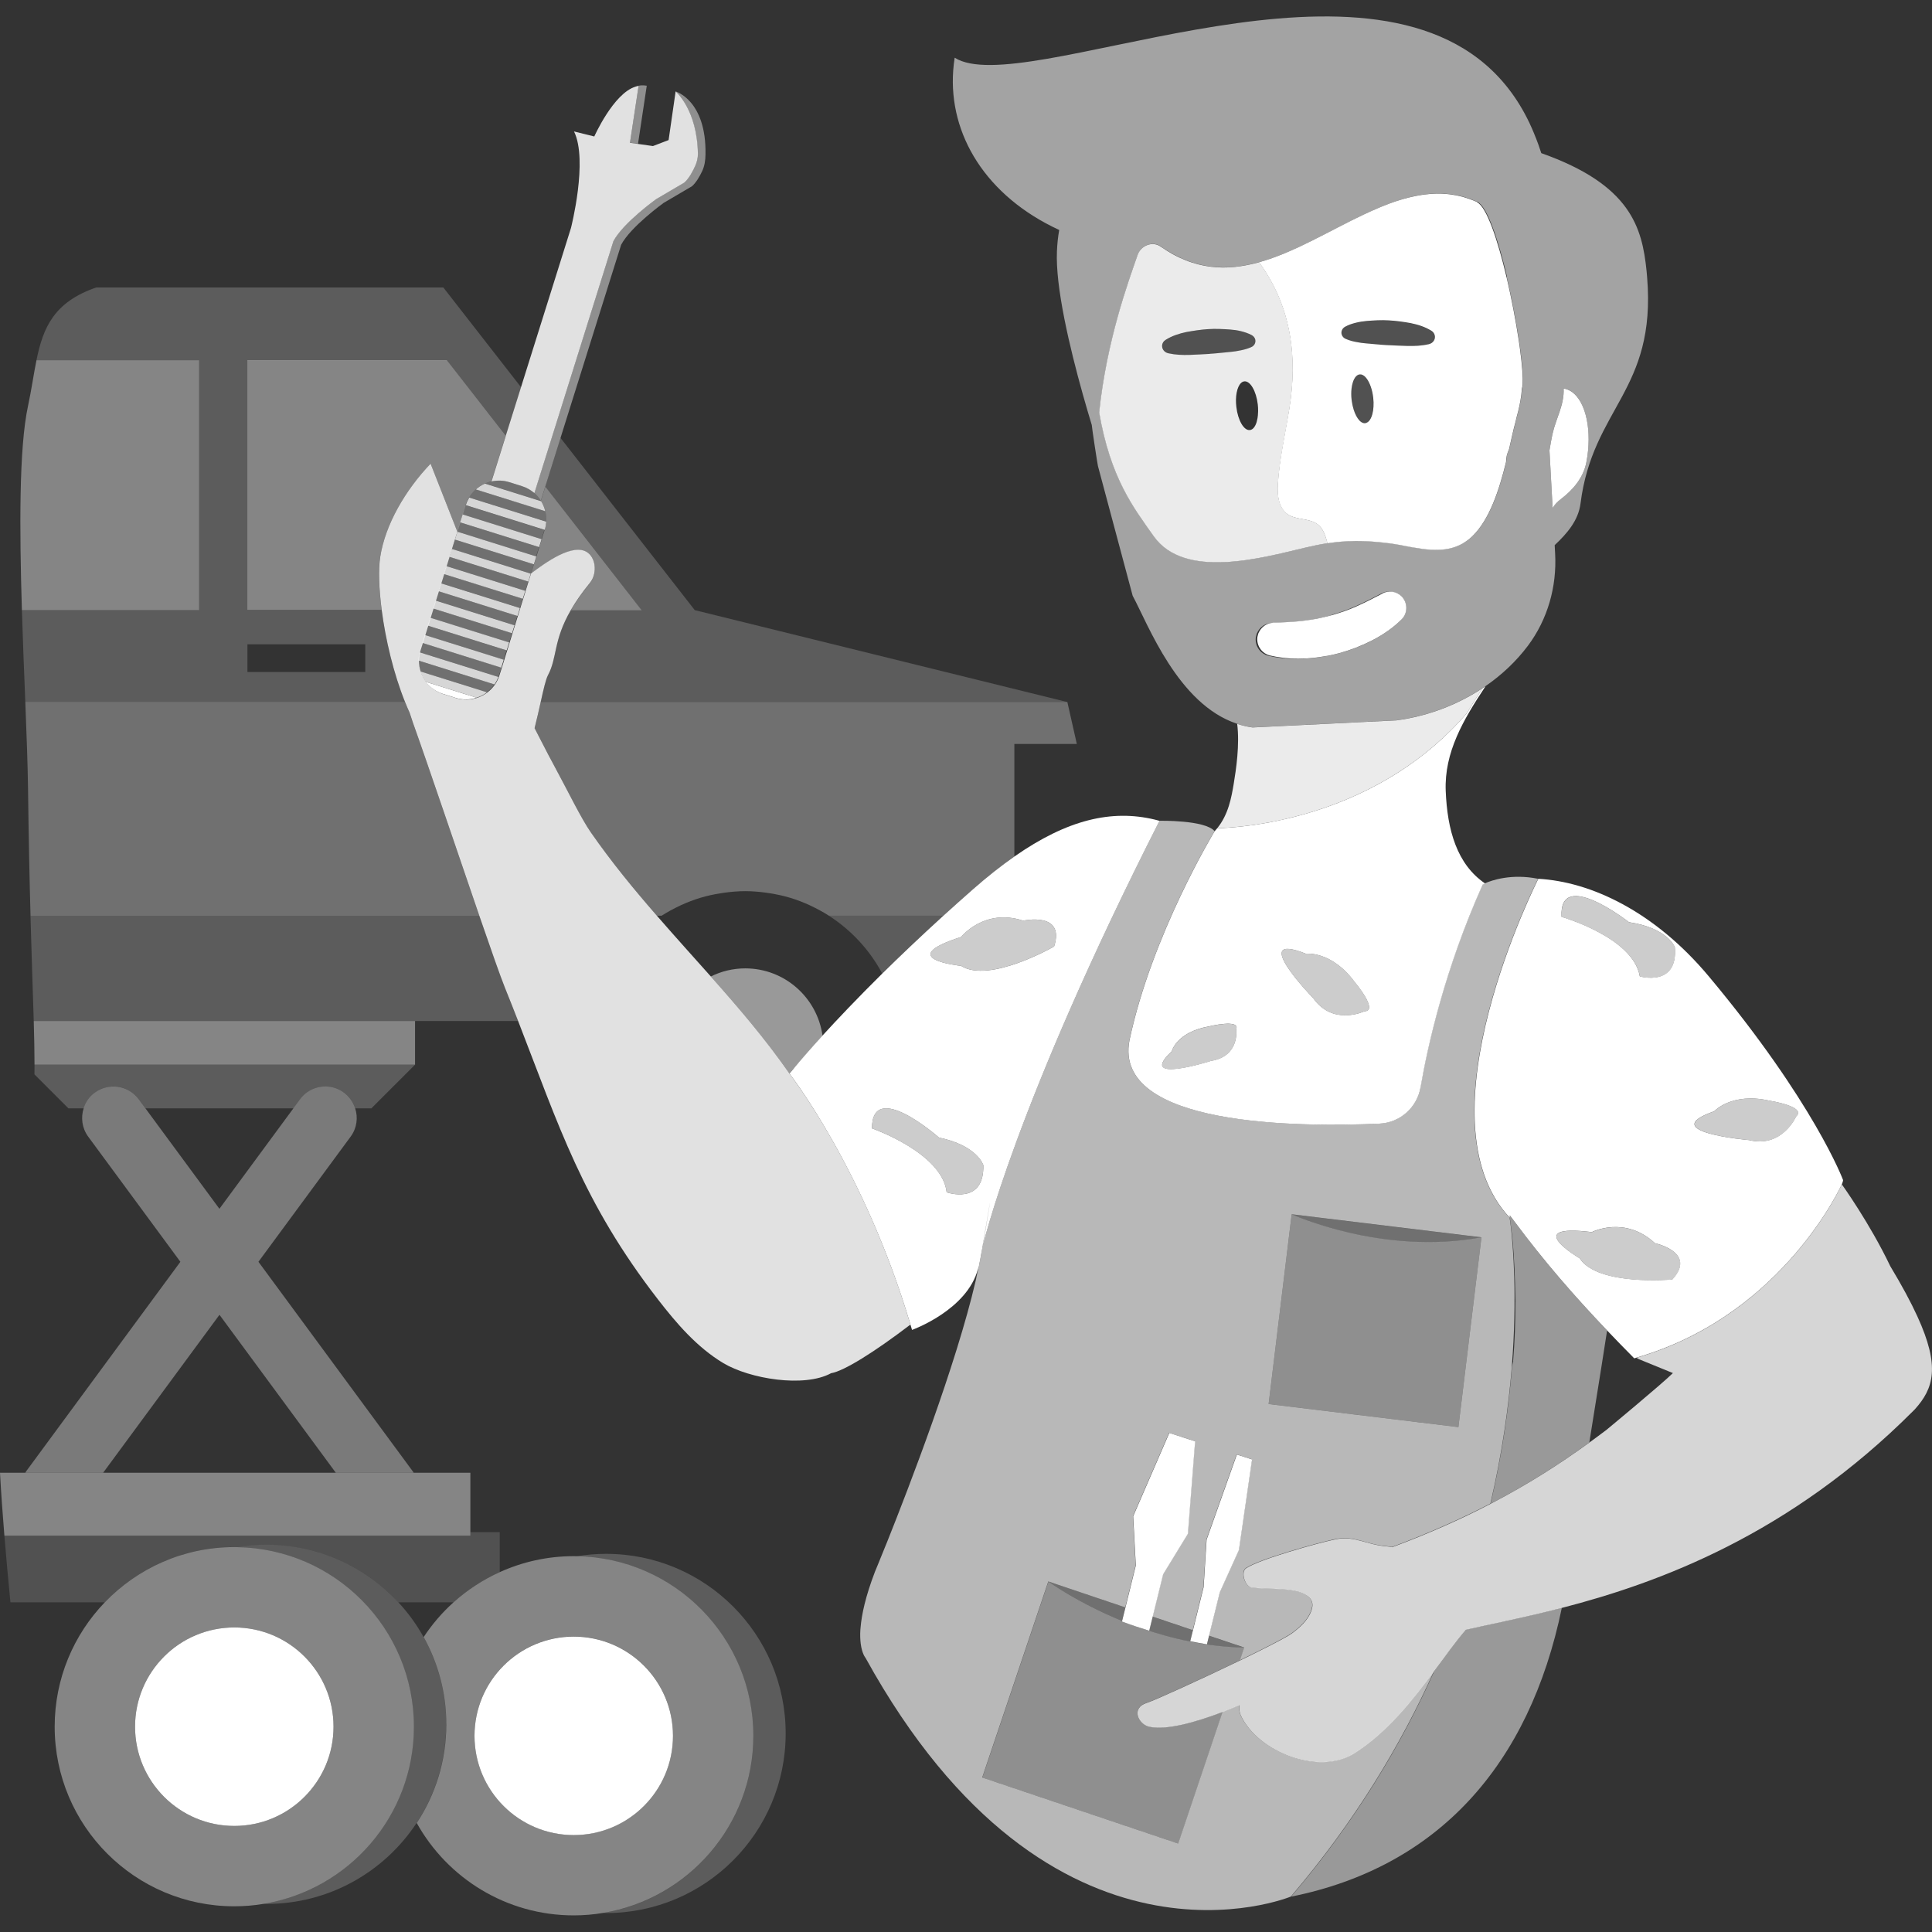 <svg viewBox="0 0 300 300" xmlns="http://www.w3.org/2000/svg"><rect x="0" y="0" width="300" height="300" fill="#333333" stroke="none"/><g fill="#fff"><path d="m 64.45 158.54 h -59.21 c .07 2.53 .12 4.73 .12 6.77 h 59.09 z" opacity=".4"/><path d="m 13 172.1 c .3 -.94 .88 -1.8 1.74 -2.44 2.17 -1.6 5.23 -1.13 6.82 1.04 l 1.03 1.4 h 22.98 l 1.03 -1.4 c 1.6 -2.17 4.65 -2.63 6.82 -1.04 .86 .63 1.44 1.49 1.74 2.44 h 2.51 l 6.79 -6.79 h -59.1 c 0 .51 0 1.02 -.01 1.52 l 5.27 5.27 z" opacity=".2"/><path d="m 64.08 228.45 l -23.95 -32.52 14.32 -19.44 c .97 -1.31 1.17 -2.95 .7 -4.39 -.3 -.94 -.88 -1.8 -1.74 -2.44 -2.17 -1.6 -5.23 -1.13 -6.82 1.04 l -1.03 1.4 -11.49 15.6 -11.49 -15.6 -1.03 -1.4 c -1.6 -2.17 -4.65 -2.63 -6.82 -1.04 -.86 .63 -1.44 1.49 -1.74 2.44 -.46 1.44 -.26 3.08 .7 4.39 l 14.32 19.44 -23.94 32.52 c -.05 .07 -.09 .16 -.14 .23 h 12.09 l 18.06 -24.52 18.06 24.52 h 12.09 c -.05 -.08 -.08 -.16 -.14 -.23 z" opacity=".35"/><path d="m 36.38 240.23 c .16 0 .31 .01 .46 .01 1.49 -.24 3.01 -.38 4.56 -.38 8.09 0 15.37 3.45 20.47 8.95 h 8.55 c 2.12 -1.91 4.54 -3.5 7.18 -4.69 v -6.21 h -4.56 v .53 h -72.36 c .28 3.41 .6 6.88 .94 10.37 h 14.64 c 5.08 -5.29 12.21 -8.59 20.12 -8.59 z" opacity=".15"/><path d="m 73.04 237.92 v -9.23 h -73.04 c .17 3.16 .41 6.43 .68 9.76 h 72.36 z" opacity=".4"/><path d="m 88.63 94.74 c -2.76 4.77 -2.09 7.38 -3.55 10.11 -.34 .64 -.7 2.21 -1.13 4.16 h 81.77 l -57.84 -14.27 -20.85 -26.75 -2.37 7.55 14.96 19.2 h -11 z" opacity=".2"/><path d="m 59.27 94.74 h -20.85 v -38.8 h 30.97 l 9.15 11.74 2.37 -7.55 -12.07 -15.49 h -53.9 c -6.57 2.26 -8.26 6.25 -9.28 11.31 h 25.26 v 38.8 h -27.52 c .15 4.9 .35 9.78 .53 14.27 h 58.96 c -1.8 -4.48 -3.03 -9.74 -3.62 -14.27 z m -20.85 9.6 v -4.29 h 18.3 v 4.29 z" opacity=".2"/><path d="m 136.99 151.18 c 2.76 -2.73 5.93 -5.75 9.5 -8.99 h -17.79 c 3.48 2.23 6.35 5.33 8.3 8.99 z" opacity=".2"/><path d="m 64.45 158.54 h 16 c -.66 -1.7 -1.35 -3.45 -2.08 -5.25 -.67 -1.67 -2.15 -5.88 -3.95 -11.11 h -69.69 c .19 6.96 .39 12.13 .51 16.36 z" opacity=".2"/><path d="m 115.72 150.37 c -1.92 0 -3.74 .46 -5.35 1.26 4.31 4.85 8.51 9.75 12.23 15.1 .26 -.37 .54 -.7 .83 -1.01 .82 -.98 2.25 -2.65 4.29 -4.9 -.82 -5.9 -5.87 -10.45 -12 -10.45 z" opacity=".5"/><path d="m 64.1 112.18 c -.19 -.52 -.35 -1.02 -.5 -1.51 -.25 -.54 -.48 -1.09 -.71 -1.66 h -58.96 c .2 5.09 .37 9.7 .42 13.27 .1 8 .24 14.5 .39 19.91 h 69.68 c -3.35 -9.74 -7.82 -23.02 -10.32 -30.01 z" opacity=".3"/><path d="m 83.01 113.08 c 1.03 1.98 2 3.88 2.88 5.53 2.36 4.36 4.34 8.48 5.86 10.66 3.2 4.6 6.69 8.83 10.24 12.92 h .75 c .9 -.58 1.85 -1.09 2.83 -1.55 l .18 -.09 c .99 -.45 2.01 -.84 3.07 -1.16 .04 -.01 .08 -.02 .12 -.03 .93 -.28 1.9 -.48 2.88 -.64 .24 -.04 .49 -.08 .73 -.11 1.04 -.14 2.1 -.23 3.18 -.23 s 2.13 .09 3.18 .23 c .25 .03 .49 .07 .73 .11 .98 .16 1.94 .36 2.87 .64 .04 .01 .08 .02 .12 .03 1.06 .32 2.08 .71 3.07 1.16 l .18 .09 c .98 .46 1.93 .97 2.83 1.55 h 17.79 c 1.46 -1.33 2.99 -2.7 4.59 -4.1 2.24 -1.97 4.37 -3.65 6.42 -5.08 v -17.49 h 9.7 l -1.47 -6.51 h -81.78 c -.28 1.25 -.59 2.65 -.95 4.07 z" opacity=".3"/><path d="m 59.04 86.48 c .79 -5.02 3.87 -10.33 7.82 -14.47 l 4.16 10.57 .01 -.02 .45 -1.45 .38 -1.23 .45 -1.45 .01 -.02 c .13 -.42 .31 -.8 .52 -1.16 .29 -.48 .64 -.9 1.05 -1.26 .42 -.37 .9 -.68 1.41 -.91 .33 -.14 .66 -.26 1.01 -.33 l 2.22 -7.09 -9.15 -11.74 h -30.97 v 38.8 h 20.85 c -.44 -3.37 -.53 -6.34 -.23 -8.26 z" opacity=".4"/><path d="m 84.67 79.38 c .13 .53 .18 1.08 .14 1.64 -.03 .42 -.1 .83 -.23 1.25 l -.01 .02 -.45 1.45 -.38 1.23 -.45 1.45 -.38 1.23 -.45 1.43 c 2.08 -1.56 6.61 -4.93 8.84 -3.2 1.32 1.02 1.36 3.35 .31 4.65 -1.3 1.59 -2.24 2.98 -2.97 4.23 h 11 l -14.96 -19.2 -.69 2.2 c .02 .03 .03 .06 .05 .09 .29 .48 .51 1 .64 1.55 z" opacity=".4"/><path d="m 30.92 55.94 h -25.26 c -.44 2.19 -.77 4.57 -1.31 7.1 -1.41 6.53 -1.33 19.16 -.95 31.7 h 27.52 z" opacity=".4"/><path d="m 97.81 22.15 l 1.26 .18 1.36 -9.02 c -.64 -.12 -1.22 -.06 -1.76 .13 .16 -.05 .32 -.1 .49 -.13 l -1.34 8.84 z" opacity=".45"/><path d="m 108.36 23.88 c .01 .62 -.13 1.24 -.39 1.81 -.37 .83 -.99 2.01 -1.73 2.66 l -4.39 2.58 s -5.11 3.67 -6.61 6.51 l -12.27 39.12 c .39 .34 .73 .74 1.01 1.18 l .69 -2.2 2.37 -7.55 7.96 -25.37 1.45 -4.61 c 1.5 -2.84 6.61 -6.51 6.61 -6.51 l 4.39 -2.58 c .65 -.57 1.2 -1.53 1.57 -2.32 .39 -.81 .52 -1.71 .53 -2.62 .15 -8.43 -4.66 -9.79 -4.66 -9.79 s 3.34 2.77 3.46 9.69 z" opacity=".45"/><path d="m 78.54 67.67 l -2.22 7.09 c .89 -.2 1.85 -.18 2.79 .12 l 1.94 .61 c .74 .23 1.38 .61 1.93 1.08 l 12.27 -39.12 c 1.5 -2.84 6.61 -6.51 6.61 -6.51 l 4.39 -2.58 c .75 -.65 1.36 -1.83 1.73 -2.66 .25 -.57 .4 -1.19 .39 -1.81 -.12 -6.92 -3.46 -9.69 -3.46 -9.69 l -1.09 7.55 -2.43 .93 -2.31 -.33 -1.26 -.18 1.34 -8.84 c -.16 .02 -.33 .08 -.49 .13 -3.42 1.05 -6.39 7.73 -6.39 7.73 l -3.15 -.78 c 2.22 4.5 -.47 14.99 -.47 14.99 l -2.27 7.24 -5.49 17.49 -2.37 7.55 z" opacity=".85"/><path d="m 244.11 60.87 c -.31 -.22 -.64 -.38 -1 -.48 -.09 -.02 -.18 -.03 -.27 -.04 -.02 0 -.03 0 -.04 0 .11 2.54 -1.18 4.57 -1.73 7.04 -.18 .82 -.32 1.68 -.47 2.54 l .49 8.94 c .15 -.24 .33 -.48 .54 -.71 s .47 -.46 .77 -.69 c 1.74 -1.32 3.45 -3.2 3.93 -5.69 .93 -4.85 -.06 -9.36 -2.22 -10.91 z"/><path d="m 229.37 31.37 s -.01 0 -.01 0 c -.31 -.14 -.63 -.27 -.94 -.38 -.09 -.03 -.18 -.06 -.27 -.1 -.25 -.09 -.49 -.17 -.74 -.24 -.07 -.02 -.15 -.05 -.22 -.07 -.31 -.08 -.62 -.16 -.93 -.22 -.07 -.01 -.14 -.03 -.21 -.04 -.25 -.05 -.5 -.09 -.74 -.12 -.09 -.01 -.18 -.02 -.28 -.04 -.29 -.03 -.57 -.06 -.86 -.07 -.03 0 -.05 0 -.08 -.01 -.31 -.02 -.62 -.02 -.93 -.02 -.09 0 -.19 0 -.28 .01 -.24 .01 -.47 .02 -.71 .04 -.09 .01 -.17 .01 -.26 .02 -.3 .03 -.61 .06 -.91 .1 -.08 .01 -.16 .03 -.24 .04 -.23 .04 -.47 .07 -.7 .12 -.11 .02 -.21 .04 -.32 .06 -.25 .05 -.5 .11 -.75 .17 -.06 .02 -.12 .03 -.19 .04 -.3 .07 -.59 .15 -.89 .24 -.11 .03 -.23 .07 -.34 .1 -.2 .06 -.41 .13 -.61 .19 -.11 .04 -.23 .07 -.34 .11 -.28 .1 -.57 .2 -.85 .3 -.12 .04 -.24 .09 -.36 .14 -.19 .07 -.37 .14 -.56 .22 -.14 .06 -.28 .11 -.43 .17 -.17 .07 -.34 .14 -.51 .22 -.25 .11 -.49 .21 -.74 .32 -.15 .07 -.3 .13 -.45 .2 -.19 .08 -.37 .17 -.56 .26 -.1 .05 -.2 .1 -.31 .14 -5.39 2.54 -10.82 5.92 -16.35 7.45 .78 1.07 1.53 2.26 2.22 3.59 2.34 4.53 3.85 10.67 2.48 19.15 -.63 3.89 -1.53 7.75 -1.78 11.69 -.11 1.72 .09 3.71 1.5 4.69 1.38 .96 3.42 .57 4.73 1.62 .74 .59 1.09 1.53 1.35 2.44 .04 .15 .08 .31 .12 .46 2.95 -.45 5.76 -.48 9.34 -.03 .44 .06 .88 .12 1.35 .19 .84 .15 1.66 .31 2.46 .46 .54 .09 1.07 .18 1.59 .25 s 1.03 .12 1.54 .14 c 2.27 .1 4.35 -.33 6.2 -2.09 2.72 -2.59 4.21 -7.29 5.26 -11.55 -.01 -.62 .14 -1.28 .47 -2.01 .18 -.79 .35 -1.55 .51 -2.25 s .32 -1.36 .48 -1.94 c .05 -.22 .1 -.45 .16 -.68 .1 -.36 .19 -.71 .27 -1.03 .16 -.64 .27 -1.2 .35 -1.67 .12 -.7 .17 -1.2 .19 -1.49 .01 -.19 .01 -.29 .01 -.29 .06 -.16 .11 -.41 .13 -.73 .03 -.48 .02 -1.14 -.03 -1.93 -.04 -.53 -.09 -1.11 -.16 -1.74 s -.15 -1.31 -.25 -2.03 c -.05 -.36 -.1 -.73 -.16 -1.1 -.11 -.75 -.24 -1.54 -.38 -2.34 s -.29 -1.63 -.45 -2.46 -.33 -1.68 -.51 -2.52 c -.12 -.55 -.24 -1.09 -.36 -1.63 -.07 -.29 -.13 -.58 -.2 -.87 -1.37 -5.78 -3.09 -10.93 -4.59 -11.62 z m -17.26 34.31 c -.04 .01 -.09 .03 -.13 .03 -.11 .01 -.21 0 -.31 -.03 -.78 -.23 -1.51 -1.6 -1.76 -3.35 -.01 -.07 -.02 -.14 -.03 -.21 -.04 -.33 -.06 -.65 -.06 -.95 0 -.61 .07 -1.17 .2 -1.64 .06 -.23 .14 -.45 .23 -.63 .01 -.02 .02 -.03 .03 -.05 .1 -.2 .22 -.36 .36 -.48 .01 -.01 .03 -.02 .04 -.03 .08 -.07 .17 -.12 .27 -.16 .06 -.02 .11 -.03 .17 -.04 .04 -.01 .08 0 .12 0 .08 0 .15 .01 .23 .04 .27 .09 .53 .31 .77 .64 .47 .65 .85 1.7 .99 2.91 .23 1.99 -.26 3.69 -1.1 3.94 z m 9.75 -12.23 h -.02 c -1.14 .26 -2.22 .29 -3.28 .27 -1.06 -.05 -2.12 -.06 -3.18 -.13 -1.06 -.05 -2.11 -.18 -3.17 -.26 -.53 -.04 -1.06 -.11 -1.6 -.22 -.54 -.1 -1.08 -.24 -1.63 -.48 l -.02 -.01 c -.21 -.09 -.39 -.23 -.51 -.43 -.32 -.5 -.13 -1.15 .41 -1.45 s 1.1 -.48 1.66 -.62 1.13 -.23 1.7 -.28 c 1.14 -.09 2.28 -.16 3.42 -.09 1.14 .06 2.27 .22 3.39 .42 1.12 .23 2.22 .56 3.23 1.19 .25 .15 .44 .39 .52 .69 .16 .62 -.24 1.24 -.9 1.39 z"/><path d="m 213.21 61.74 c -.14 -1.22 -.52 -2.27 -.99 -2.91 -.24 -.33 -.5 -.55 -.77 -.64 -.08 -.03 -.15 -.04 -.23 -.04 -.04 0 -.08 0 -.12 0 -.06 .01 -.11 .02 -.17 .04 -.09 .03 -.18 .09 -.27 .16 -.01 .01 -.03 .02 -.04 .03 -.13 .12 -.25 .28 -.36 .48 -.01 .02 -.02 .03 -.03 .05 -.09 .18 -.17 .39 -.23 .63 -.13 .47 -.2 1.03 -.2 1.64 0 .31 .02 .63 .06 .95 .01 .07 .02 .14 .03 .21 .25 1.75 .98 3.12 1.76 3.35 .1 .03 .21 .04 .31 .03 .04 -.01 .09 -.02 .13 -.03 .84 -.25 1.33 -1.96 1.1 -3.94 z" opacity=".15"/><path d="m 204.67 81.46 c -1.31 -1.06 -3.35 -.66 -4.73 -1.62 -1.41 -.99 -1.61 -2.98 -1.5 -4.69 .26 -3.94 1.16 -7.8 1.78 -11.69 1.37 -8.48 -.14 -14.62 -2.48 -19.15 -.69 -1.33 -1.44 -2.52 -2.22 -3.59 -.51 .14 -1.02 .27 -1.53 .37 -.42 .09 -.85 .17 -1.27 .23 -.01 0 -.03 0 -.04 .01 -.28 .04 -.57 .08 -.85 .11 -.05 .01 -.09 .01 -.14 .01 -.26 .03 -.53 .04 -.79 .06 -.04 0 -.09 .01 -.13 .01 -.62 .03 -1.23 .03 -1.85 -.02 -.01 0 -.02 0 -.03 0 -.28 -.02 -.57 -.05 -.86 -.08 -.07 -.01 -.14 -.02 -.22 -.03 -.23 -.03 -.45 -.07 -.68 -.11 -.09 -.02 -.17 -.03 -.26 -.05 -.22 -.04 -.44 -.09 -.67 -.15 -.08 -.02 -.16 -.04 -.24 -.06 -.27 -.07 -.55 -.15 -.82 -.24 -.02 -.01 -.05 -.01 -.07 -.02 -.3 -.1 -.6 -.2 -.9 -.32 -.08 -.03 -.15 -.06 -.23 -.1 -.22 -.09 -.44 -.18 -.66 -.28 -.11 -.05 -.21 -.1 -.31 -.15 -.05 -.02 -.1 -.05 -.15 -.07 -.15 -.07 -.3 -.15 -.45 -.23 -.11 -.06 -.22 -.12 -.33 -.18 -.2 -.11 -.41 -.23 -.61 -.36 -.1 -.06 -.2 -.11 -.29 -.18 -.29 -.18 -.59 -.38 -.88 -.58 -.01 0 -.01 -.01 -.02 -.01 -.48 -.34 -1.03 -.45 -1.56 -.38 -.18 .02 -.35 .07 -.52 .13 -.08 .03 -.17 .07 -.25 .11 -.32 .16 -.6 .38 -.83 .66 -.02 .03 -.04 .06 -.06 .08 -.09 .12 -.17 .24 -.24 .38 -.01 .01 -.01 .02 -.02 .04 -.04 .09 -.08 .18 -.11 .27 -1.42 4.08 -4.8 13.26 -5.97 24.45 1.76 10.19 5.3 14.75 8.47 19.22 4.79 6.75 16.72 3.39 23.52 1.78 1.21 -.29 2.34 -.52 3.46 -.69 -.04 -.15 -.08 -.31 -.12 -.46 -.26 -.91 -.62 -1.84 -1.35 -2.44 z m -16.79 -26.51 c -1.05 .08 -2.11 .1 -3.17 .16 -1.07 .03 -2.14 0 -3.29 -.25 l -.02 -.01 c -.29 -.06 -.56 -.23 -.74 -.48 -.38 -.53 -.23 -1.24 .33 -1.59 1.01 -.64 2.11 -.98 3.22 -1.22 1.12 -.2 2.25 -.38 3.38 -.45 1.14 -.08 2.28 -.02 3.42 .06 .57 .04 1.14 .12 1.7 .26 s 1.12 .32 1.66 .61 c .2 .11 .36 .27 .47 .47 .26 .53 .02 1.16 -.56 1.4 l -.02 .01 c -.55 .24 -1.09 .38 -1.63 .49 -.54 .12 -1.07 .19 -1.6 .24 -1.06 .09 -2.11 .23 -3.17 .29 z m 7.39 9.97 s 0 0 0 0 c -.04 .22 -.09 .43 -.14 .62 -.22 .72 -.59 1.19 -1.05 1.24 -.92 .11 -1.86 -1.5 -2.1 -3.59 -.05 -.39 -.06 -.77 -.06 -1.13 .03 -1.56 .54 -2.75 1.29 -2.84 .92 -.11 1.86 1.5 2.1 3.59 .04 .35 .05 .68 .05 1 0 .07 0 .14 -.01 .22 -.01 .31 -.03 .61 -.08 .89 z" opacity=".9"/><path d="m 194.28 53.93 l .02 -.01 c .57 -.25 .82 -.87 .56 -1.4 -.1 -.21 -.27 -.37 -.47 -.47 -.54 -.29 -1.1 -.47 -1.66 -.61 s -1.13 -.22 -1.7 -.26 c -1.14 -.08 -2.28 -.14 -3.42 -.06 -1.14 .06 -2.27 .24 -3.38 .45 -1.11 .24 -2.21 .58 -3.22 1.22 -.56 .35 -.71 1.07 -.33 1.59 .18 .25 .45 .41 .74 .48 l .02 .01 c 1.15 .25 2.22 .27 3.29 .25 1.06 -.06 2.12 -.08 3.17 -.16 1.05 -.06 2.11 -.2 3.17 -.29 .53 -.05 1.06 -.12 1.6 -.24 .54 -.11 1.08 -.25 1.63 -.49 z" opacity=".15"/><path d="m 222.25 51.39 c -1.02 -.63 -2.12 -.96 -3.23 -1.19 -1.12 -.2 -2.25 -.36 -3.39 -.42 -1.14 -.07 -2.28 0 -3.42 .09 -.57 .05 -1.14 .13 -1.7 .28 -.56 .14 -1.12 .33 -1.66 .62 -.54 .3 -.72 .94 -.41 1.45 .12 .2 .31 .34 .51 .43 l .02 .01 c .56 .23 1.1 .37 1.63 .48 .54 .11 1.07 .18 1.6 .22 1.06 .08 2.11 .21 3.17 .26 1.05 .07 2.11 .08 3.18 .13 1.07 .02 2.14 -.01 3.28 -.27 h .02 c .66 -.15 1.07 -.77 .9 -1.39 -.08 -.29 -.27 -.53 -.52 -.69 z" opacity=".15"/><path d="m 122.6 166.72 c -3.72 -5.35 -7.92 -10.25 -12.23 -15.1 -2.69 -3.02 -5.41 -6.03 -8.1 -9.12 -.09 -.11 -.19 -.21 -.28 -.32 -3.56 -4.09 -7.04 -8.32 -10.24 -12.92 -1.52 -2.18 -3.5 -6.3 -5.86 -10.66 -.89 -1.64 -1.85 -3.55 -2.88 -5.53 .36 -1.42 .67 -2.82 .95 -4.07 .43 -1.95 .79 -3.52 1.13 -4.16 1.46 -2.74 .79 -5.35 3.55 -10.11 .72 -1.25 1.67 -2.64 2.97 -4.23 1.06 -1.3 1.01 -3.62 -.31 -4.65 -2.23 -1.73 -6.76 1.64 -8.84 3.2 l -.01 .02 -.38 1.23 -.45 1.45 -.38 1.23 -.45 1.45 -.38 1.23 -.45 1.45 -.38 1.23 -.45 1.45 -.38 1.23 -.45 1.45 -.38 1.23 -.36 1.14 c -.03 .11 -.08 .21 -.11 .31 -.16 .42 -.36 .81 -.6 1.16 -.33 .47 -.73 .88 -1.18 1.22 -.49 .37 -1.03 .65 -1.61 .84 -1.03 .33 -2.16 .36 -3.27 .02 l -1.94 -.61 c -1.11 -.35 -2.02 -1.02 -2.68 -1.88 -.37 -.49 -.66 -1.03 -.85 -1.61 -.17 -.54 -.27 -1.1 -.27 -1.68 0 -.43 .06 -.86 .17 -1.29 .03 -.11 .05 -.21 .08 -.32 l .36 -1.14 .38 -1.23 .45 -1.45 .38 -1.23 .45 -1.45 .38 -1.23 .45 -1.45 .38 -1.23 .45 -1.45 .38 -1.23 .45 -1.45 .38 -1.23 .45 -1.45 .38 -1.21 -4.16 -10.57 c -3.95 4.14 -7.03 9.45 -7.82 14.47 -.3 1.92 -.21 4.89 .23 8.26 .59 4.53 1.82 9.8 3.62 14.27 .23 .56 .46 1.12 .71 1.66 .15 .49 .32 .99 .5 1.51 2.5 6.99 6.97 20.27 10.32 30.01 1.8 5.23 3.28 9.44 3.95 11.11 .73 1.81 1.42 3.55 2.08 5.25 6.36 16.36 10.02 28.11 21.69 43.2 2.91 3.77 6.09 7.47 10.17 9.92 4.09 2.45 12.56 3.85 16.74 1.57 1.97 -.32 6.64 -3.22 12.32 -7.55 -7.17 -24.15 -18.78 -38.95 -18.78 -38.95 z" opacity=".85"/><path d="m 191.58 121.66 c -.36 2.16 -.83 4.81 -2.57 6.95 2.23 -.08 5.17 -.35 8.5 -.99 .71 -.14 1.45 -.29 2.19 -.47 1.84 -.43 3.77 -.96 5.76 -1.64 7.45 -2.54 15.64 -7.03 22.36 -14.82 .47 -.81 .97 -1.63 1.5 -2.44 .3 -.47 .6 -.94 .91 -1.4 -3.46 2.3 -7.44 3.92 -11.6 4.72 -.59 .11 -1.19 .21 -1.79 .29 l -22.34 1.1 c -.83 -.11 -1.63 -.31 -2.39 -.56 .41 3.24 -.17 7.09 -.53 9.26 z" opacity=".9"/><path d="m 164.47 35.73 c -.18 1 -.3 2.1 -.35 3.31 -.06 1.35 .03 2.92 .22 4.63 .82 7.22 3.53 16.86 5.19 22.32 0 .31 .88 6.08 .96 6.38 l 5.39 20.14 c 2.43 4.52 7.04 16.85 16.22 19.88 .77 .25 1.56 .45 2.39 .56 l 22.34 -1.1 c .6 -.08 1.2 -.18 1.79 -.29 4.16 -.8 8.13 -2.42 11.6 -4.72 .15 -.1 .3 -.2 .45 -.3 2.52 -1.74 4.76 -3.84 6.57 -6.25 3.08 -4.1 4.52 -9.2 4.24 -14.32 l -.07 -1.32 c 1.97 -1.85 3.68 -3.86 4.01 -6.46 1.89 -14.91 11.76 -17.5 10.35 -35.06 -.03 -.34 -.05 -.68 -.09 -1.04 -.69 -6.73 -2.42 -13.39 -16.35 -18.31 -.14 -.45 -.29 -.87 -.44 -1.3 -.12 -.32 -.24 -.65 -.37 -.99 -.01 -.02 -.02 -.04 -.03 -.06 -1.67 -4.35 -3.98 -7.77 -6.76 -10.45 -21.8 -20.96 -73.08 4.61 -83.49 -2.02 -.11 .68 -.18 1.35 -.23 2.02 -.7 9.91 5.07 19.47 16.46 24.73 z m 42.32 59.74 c 1.27 -.36 2.49 -.79 3.62 -1.3 1.37 -.6 2.71 -1.29 4.12 -2.03 .51 -.27 1.08 -.34 1.61 -.24 .55 .07 1.07 .31 1.48 .73 .47 .48 .74 1.11 .73 1.79 0 .68 -.27 1.31 -.74 1.79 -1.24 1.23 -2.77 2.33 -4.57 3.25 -1.63 .84 -3.33 1.5 -5.06 1.97 -.67 .18 -1.36 .33 -2.04 .46 s 0 0 0 0 c 0 -.01 0 -.02 .01 -.02 -.48 .09 -.97 .16 -1.46 .23 -.04 .01 -.08 .01 -.12 .02 -.38 .05 -.77 .08 -1.15 .11 -.09 .01 -.17 .02 -.25 .02 -.03 0 -.06 .01 -.09 .01 -.04 0 -.07 .01 -.1 .01 -.01 0 -.02 0 -.03 0 s -.01 0 -.02 0 c -.07 .01 -.13 .01 -.2 .02 -.01 0 -.02 0 -.03 0 -.4 .02 -.79 .03 -1.18 .03 -.17 0 -.33 -.01 -.5 -.01 -.22 -.01 -.43 -.01 -.64 -.02 -.19 -.01 -.37 -.03 -.56 -.05 s -.37 -.03 -.56 -.05 c -.07 -.01 -.14 -.02 -.21 -.03 -.66 -.08 -1.3 -.19 -1.92 -.34 -.08 -.02 -.16 -.05 -.24 -.08 -.01 0 -.02 -.01 -.03 -.01 -.04 -.02 -.09 -.03 -.13 -.05 -.07 -.03 -.14 -.07 -.2 -.11 -.06 -.03 -.11 -.06 -.17 -.09 -.01 -.01 -.03 -.02 -.04 -.03 -.6 -.4 -1.01 -1.05 -1.11 -1.78 -.01 -.1 -.03 -.19 -.03 -.29 -.01 -.3 .05 -.57 .13 -.84 .02 -.05 .03 -.11 .05 -.16 .01 -.04 .04 -.07 .05 -.1 .32 -.73 .97 -1.29 1.76 -1.47 .06 -.02 .13 -.02 .19 -.03 .11 -.02 .21 -.04 .32 -.04 h .12 .01 c .04 -.01 .08 -.01 .11 -.02 h .12 c .31 -.01 .62 -.02 .95 -.03 .53 -.02 1.08 -.05 1.63 -.09 .53 -.04 1.06 -.08 1.6 -.14 .21 -.02 .42 -.05 .63 -.08 h .03 c .49 -.07 .98 -.14 1.47 -.23 .19 -.04 .38 -.08 .57 -.12 .17 -.04 .33 -.07 .5 -.1 .06 -.01 .12 -.03 .18 -.04 .03 -.01 .05 -.01 .08 -.02 .27 -.07 .55 -.13 .82 -.21 .17 -.04 .33 -.09 .49 -.14 z m 39.54 -23.7 c -.48 2.49 -2.19 4.38 -3.93 5.69 -.3 .23 -.55 .46 -.77 .69 -.21 .23 -.39 .47 -.54 .71 l -.49 -8.94 c .15 -.86 .29 -1.72 .47 -2.54 .55 -2.47 1.83 -4.51 1.73 -7.04 h .04 c .09 .01 .18 .02 .27 .04 .35 .09 .69 .25 1 .48 2.16 1.55 3.14 6.06 2.22 10.91 z m -12.37 -28.78 c .07 .29 .14 .58 .2 .87 .12 .54 .25 1.09 .36 1.63 .18 .84 .35 1.68 .51 2.52 .16 .83 .31 1.66 .45 2.46 s .27 1.59 .38 2.34 c .06 .38 .11 .74 .16 1.1 .1 .72 .18 1.4 .25 2.03 s .12 1.22 .16 1.74 c .05 .79 .06 1.44 .03 1.93 -.02 .32 -.07 .57 -.13 .73 0 0 0 .1 -.01 .29 -.02 .29 -.07 .79 -.19 1.49 -.08 .47 -.19 1.03 -.35 1.67 -.08 .32 -.17 .67 -.27 1.03 -.07 .24 -.12 .46 -.16 .68 -.16 .58 -.31 1.24 -.48 1.94 s -.33 1.46 -.51 2.25 c -.34 .73 -.48 1.39 -.47 2.01 -1.05 4.26 -2.53 8.97 -5.26 11.55 -1.85 1.76 -3.94 2.19 -6.2 2.09 -.5 -.02 -1.02 -.07 -1.54 -.14 s -1.05 -.15 -1.59 -.25 c -.81 -.14 -1.63 -.3 -2.46 -.46 -.46 -.07 -.91 -.13 -1.35 -.19 -3.58 -.45 -6.4 -.42 -9.34 .03 -1.12 .17 -2.26 .4 -3.46 .69 -6.8 1.61 -18.73 4.97 -23.52 -1.78 -3.17 -4.46 -6.71 -9.03 -8.47 -19.22 1.18 -11.19 4.55 -20.37 5.97 -24.45 .03 -.09 .07 -.18 .11 -.27 .01 -.01 .01 -.02 .02 -.04 .07 -.13 .15 -.26 .24 -.38 .02 -.03 .04 -.06 .06 -.08 .23 -.28 .51 -.5 .83 -.66 .08 -.04 .16 -.08 .25 -.11 .17 -.06 .34 -.1 .52 -.13 .53 -.07 1.08 .04 1.56 .38 .01 0 .01 .01 .02 .01 .29 .21 .59 .4 .88 .58 .1 .06 .2 .12 .29 .18 .2 .12 .41 .24 .61 .36 .11 .06 .22 .12 .33 .18 .15 .08 .3 .15 .46 .23 .05 .02 .09 .05 .14 .07 .11 .05 .21 .1 .31 .15 .22 .1 .44 .19 .66 .28 .08 .03 .15 .07 .23 .1 .3 .12 .6 .22 .9 .32 .02 .01 .05 .01 .07 .02 .28 .09 .55 .17 .82 .24 l .24 .06 c .22 .05 .44 .1 .67 .15 .09 .02 .17 .03 .26 .05 .23 .04 .45 .08 .68 .11 .07 .01 .14 .02 .22 .03 .29 .03 .57 .06 .86 .08 h .03 c .62 .04 1.23 .04 1.85 .02 .04 0 .09 -.01 .13 -.01 .26 -.01 .53 -.03 .79 -.06 .05 0 .09 -.01 .14 -.01 .28 -.03 .57 -.06 .85 -.11 .01 0 .03 0 .04 -.01 .42 -.06 .85 -.14 1.27 -.23 .51 -.11 1.03 -.23 1.54 -.37 5.53 -1.53 10.95 -4.9 16.35 -7.45 .1 -.05 .2 -.1 .31 -.14 .19 -.09 .37 -.17 .56 -.26 .15 -.07 .3 -.13 .45 -.2 .25 -.11 .49 -.22 .74 -.32 .17 -.07 .34 -.14 .51 -.22 .14 -.06 .28 -.12 .43 -.17 .19 -.07 .37 -.15 .56 -.22 .12 -.05 .24 -.09 .36 -.14 .28 -.11 .57 -.21 .85 -.3 .11 -.04 .23 -.08 .34 -.11 .2 -.07 .41 -.13 .61 -.19 .11 -.03 .23 -.07 .34 -.1 .3 -.09 .59 -.17 .89 -.24 .06 -.02 .12 -.03 .19 -.04 .25 -.06 .5 -.11 .75 -.17 .11 -.02 .21 -.04 .32 -.06 .23 -.04 .47 -.08 .7 -.12 .08 -.01 .16 -.03 .24 -.04 .3 -.04 .61 -.07 .91 -.1 .09 -.01 .17 -.01 .26 -.02 .24 -.02 .47 -.03 .71 -.04 .09 0 .19 -.01 .28 -.01 .31 0 .62 0 .93 .02 .03 0 .05 0 .08 .01 .29 .02 .57 .04 .86 .07 .09 .01 .18 .02 .28 .04 .25 .03 .5 .07 .74 .12 .07 .01 .14 .02 .21 .04 .31 .06 .62 .14 .93 .22 .07 .02 .15 .04 .22 .07 .25 .07 .49 .15 .74 .24 .09 .03 .18 .06 .27 .1 .31 .12 .63 .24 .94 .38 h .01 c 1.5 .69 3.22 5.84 4.59 11.62 z" opacity=".55"/><path d="m 214.66 92.17 c -1.41 .73 -2.75 1.42 -4.12 2.03 -1.1 .49 -2.28 .9 -3.51 1.26 -.08 .02 -.17 .05 -.25 .07 s -.16 .05 -.24 .07 c -.27 .07 -.54 .14 -.82 .2 -.03 .01 -.05 .01 -.08 .02 -.06 .01 -.12 .03 -.17 .04 -.17 .04 -.33 .07 -.5 .11 -.19 .04 -.38 .08 -.57 .12 -.49 .09 -.98 .17 -1.47 .23 -.22 .03 -.44 .06 -.67 .09 -.61 .07 -1.22 .12 -1.83 .16 h -.01 c -.55 .04 -1.1 .07 -1.63 .09 -.33 .01 -.64 .02 -.95 .03 -.04 0 -.08 0 -.12 0 s -.08 .01 -.11 .02 c -.07 .01 -.14 .02 -.21 .03 -.06 .01 -.13 .01 -.19 .03 -.79 .19 -1.44 .75 -1.76 1.47 -.02 .03 -.04 .07 -.05 .1 -.02 .05 -.03 .11 -.05 .16 -.09 .27 -.14 .55 -.13 .84 0 .1 .02 .19 .03 .29 .11 .73 .52 1.38 1.11 1.78 .01 .01 .02 .02 .04 .03 .05 .03 .11 .06 .17 .09 .07 .04 .13 .08 .2 .11 .04 .02 .09 .03 .13 .05 .09 .03 .18 .07 .28 .09 .62 .15 1.26 .26 1.92 .34 l .21 .03 c .18 .02 .37 .03 .56 .05 s .37 .04 .56 .05 c .21 .01 .43 .01 .64 .02 .17 0 .33 .01 .5 .01 .38 0 .76 -.01 1.14 -.03 h .03 .02 .03 c .04 0 .07 -.01 .1 -.01 .11 -.01 .22 -.02 .34 -.03 h .01 c .39 -.03 .77 -.06 1.15 -.11 .04 -.01 .08 -.01 .12 -.02 .49 -.06 .98 -.14 1.46 -.23 0 .01 0 .02 -.01 .02 .69 -.13 1.37 -.27 2.04 -.46 1.72 -.47 3.42 -1.13 5.06 -1.97 1.79 -.92 3.33 -2.02 4.57 -3.25 .48 -.47 .74 -1.11 .74 -1.79 0 -.67 -.26 -1.31 -.73 -1.79 -.41 -.41 -.93 -.66 -1.48 -.73 -.49 -.06 -1.01 .02 -1.48 .26 z"/><path d="m 249.54 206.59 c -5.07 -5.32 -9.78 -10.72 -14.39 -16.93 -.23 -.3 -.47 -.61 -.71 -.94 l .01 .37 c 0 .04 .01 .07 .01 .1 .02 .16 .09 .59 .17 1.28 .17 1.27 .39 3.25 .54 6.56 .07 1.42 .11 2.82 .13 4.22 .01 .28 .01 .55 .02 .84 l -.01 .17 c .01 3.07 -.11 6.1 -.35 9.06 .01 0 .02 0 .02 .01 -.03 .13 -.07 .29 -.11 .46 l -.09 .48 c -.49 6.21 -1.49 13.4 -3.32 21.22 5.75 -2.98 10.69 -6.14 15.33 -9.51 1.35 -8.4 2.61 -16.3 2.76 -17.38 -.01 -.01 -.01 -.02 -.01 -.02 z" opacity=".5"/><path d="m 242.51 249.66 c -5.85 1.51 -10.93 2.48 -14.87 3.39 -1.56 1.81 -3.17 4.04 -4.91 6.4 -5.13 11.46 -12.29 23.4 -22.25 35.06 22.84 -4.6 37 -20.45 42.04 -44.85 z" opacity=".5"/><path d="m 227.82 110.69 c -6.72 7.8 -14.92 12.29 -22.36 14.82 -1.99 .68 -3.92 1.21 -5.76 1.64 -.75 .17 -1.48 .33 -2.19 .47 -3.33 .64 -6.27 .92 -8.5 .99 -.13 .16 -.26 .31 -.4 .46 0 0 -9.74 16 -13.23 32.49 -2.54 13.35 26.26 13.48 38.8 12.92 3.21 -.14 5.87 -2.5 6.41 -5.67 1.12 -6.52 3.77 -18.35 9.64 -31.45 0 0 .13 -.07 .37 -.18 -4.36 -2.96 -5.87 -8.28 -6.11 -14.38 -.23 -5.98 2.71 -11.01 6.18 -16.24 -.15 .1 -.3 .2 -.45 .3 -.31 .47 -.61 .94 -.91 1.4 -.52 .81 -1.03 1.63 -1.5 2.44 z m -39.76 54.04 s -11.66 3.72 -6.11 -1.48 c 0 0 .7 -2.96 5.76 -3.87 0 0 4.87 -1.19 4.25 .44 0 0 .59 4.19 -3.9 4.91 z m 23.81 -7.7 s -4.86 2.33 -7.93 -2.01 c 0 0 -10.26 -10.53 -1.17 -6.93 0 0 3.98 -.49 7.56 4.37 0 0 3.84 4.54 1.53 4.57 z"/><path d="m 234.45 189.11 v -.03 s -.01 -.37 -.01 -.37 c .24 .32 .47 .63 .71 .94 4.61 6.21 9.32 11.61 14.39 16.93 1.38 1.45 2.78 2.89 4.22 4.34 .44 -.12 .85 -.26 1.28 -.39 22.09 -6.85 30.97 -26.66 30.97 -26.66 .24 -.59 .17 -.66 .17 -.66 s -4.49 -12.04 -20.83 -31.59 c -8.5 -10.17 -18.42 -14.72 -26.48 -15.16 -.04 .09 -18.94 37.28 -4.42 52.64 z m 31.73 -16.55 s 2.69 -2.98 8.57 -1.65 c 0 0 5.87 .92 4.15 2.45 0 0 -2.15 4.94 -7.31 3.67 0 0 -14.65 -1.24 -5.42 -4.47 z m -13.23 -29.36 c 6.06 .9 7.12 3.88 7.12 3.88 .51 6.25 -5.44 4.53 -5.44 4.53 -1.02 -6.07 -12.15 -9.24 -12.15 -9.24 -.45 -7.73 10.47 .83 10.47 .83 z m -5.78 48.12 s 5.11 -2.63 9.81 1.72 c 0 0 6.58 1.41 2.69 5.64 0 0 -11.56 1.06 -14.38 -3.29 0 0 -9.27 -5.44 1.88 -4.07 z"/><path d="m 152.42 194.46 c 2.81 -16.71 .18 -.91 .18 -.91 s 4.88 -21.62 27.45 -66.09 c -.25 -.07 -.49 -.14 -.76 -.2 -6.65 -1.59 -13.53 -.02 -21.79 5.75 -2.05 1.43 -4.18 3.11 -6.42 5.08 -1.6 1.41 -3.13 2.77 -4.59 4.1 -3.57 3.25 -6.74 6.27 -9.5 8.99 -3.88 3.84 -6.97 7.1 -9.28 9.63 -2.05 2.25 -3.48 3.92 -4.29 4.9 -.55 .66 -.83 1.01 -.83 1.01 s 11.6 14.81 18.78 38.95 c .08 .28 .17 .56 .25 .84 0 0 8.6 -3.08 10.25 -9.52 .03 -.1 .07 -.2 .09 -.31 -.02 .09 -.04 .19 -.06 .28 -.13 .65 -.26 1.29 -.4 1.93 .37 -1.57 .68 -3.06 .91 -4.43 z m -3.17 -48.97 s 3.54 -4.52 9.63 -2.53 c 0 0 6.57 -1.47 4.8 4.01 0 0 -10.06 5.79 -14.44 3.01 0 0 -10.7 -1.07 .01 -4.49 z m -2.25 39.65 c -.67 -6.12 -11.6 -9.93 -11.6 -9.93 0 -7.75 10.4 1.43 10.4 1.43 6 1.25 6.89 4.29 6.89 4.29 .15 6.27 -5.69 4.21 -5.69 4.21 z"/><path d="m 220.58 168.8 c -.54 3.17 -3.2 5.52 -6.41 5.67 -12.53 .56 -41.34 .43 -38.8 -12.92 3.49 -16.5 13.23 -32.49 13.23 -32.49 -1.5 -1.76 -8.56 -1.61 -8.56 -1.61 v .01 c -22.57 44.47 -27.45 66.09 -27.45 66.09 s 2.63 -15.8 -.18 .91 c -.23 1.37 -.54 2.86 -.91 4.43 -3.05 13.1 -10.31 31.94 -13.76 40.57 -.05 .14 -.11 .28 -.17 .41 -1.06 2.64 -1.72 4.22 -1.72 4.22 -1.46 3.82 -2.05 6.6 -2.22 8.62 -.01 .08 -.02 .16 -.02 .23 0 .03 0 .06 -.01 .09 -.06 .89 -.02 1.6 .05 2.19 .21 1.62 .74 2.2 .74 2.2 28.91 52.44 66.05 37.08 66.05 37.08 9.96 -11.66 17.12 -23.61 22.25 -35.06 -3.34 4.51 -7.22 9.48 -12.41 12.79 -5.54 3.54 -15.06 -.24 -17.66 -5.94 -.16 -.34 -.22 -.88 -.23 -1.53 -.83 .36 -1.68 .7 -2.53 1.03 l -6.9 20.48 -30.44 -10.26 10.26 -30.44 11.95 4.03 1.61 -6.53 -.41 -7.64 5.61 -12.93 2 .64 2 .64 -1.12 14.36 -3.84 6.28 -1.63 6.6 6.26 2.11 1.66 -6.71 .46 -7.36 4.7 -13.22 1.18 .38 1.18 .38 -2.04 14.07 -2.97 6.56 -1.67 6.75 5.5 1.85 -.66 1.96 c 3.7 -1.79 6.94 -3.44 8 -4.17 1.32 -.96 2.4 -2.01 2.94 -3.26 .56 -1.3 .3 -2.19 -.95 -2.85 -1.98 -1.05 -5.48 -.72 -8.18 -1.02 -1.05 -.12 -1.78 -2.41 -.9 -3 2.11 -1.42 11.16 -3.92 13.8 -4.48 3.08 -.65 4.8 .83 8.04 1.08 .29 .02 .57 .07 .84 .13 5.76 -2.15 10.77 -4.4 15.29 -6.74 1.83 -7.82 2.82 -15.01 3.32 -21.22 .87 -10.9 .2 -18.78 -.15 -21.8 -.08 -.69 -.14 -1.12 -.17 -1.28 -.01 -.05 -.01 -.08 -.01 -.08 -14.53 -15.36 4.37 -52.55 4.42 -52.64 -4.17 -.84 -7.24 .25 -8.27 .7 -.24 .11 -.37 .18 -.37 .18 -5.87 13.1 -8.52 24.93 -9.64 31.45 z m 9.46 23.33 l -3.58 29.47 -29.47 -3.58 3.58 -29.47 z" opacity=".65"/><path d="m 193.24 255.84 c -5.95 -.12 -11.47 -1.42 -16.14 -3.06 -.26 -.09 -.52 -.17 -.78 -.25 -.71 -.24 -1.41 -.49 -2.11 -.75 l .02 -.09 c -6.99 -2.85 -11.43 -6.11 -11.43 -6.11 l -10.26 30.44 30.44 10.26 6.9 -20.48 c -4.41 1.7 -8.85 2.88 -11.46 2.3 -1.63 -.36 -2.91 -2.89 -.32 -3.71 1.15 -.36 8.43 -3.67 14.47 -6.59 l .66 -1.96 z" opacity=".45"/><path d="m 177.1 252.79 c 4.67 1.64 10.19 2.94 16.14 3.06 l -5.5 -1.85 -.33 1.33 c -.44 -.07 -.87 -.15 -1.3 -.23 s -.87 -.16 -1.29 -.25 l .42 -1.7 -6.26 -2.11 -.54 2.18 c -.45 -.14 -.9 -.28 -1.34 -.43 z" opacity=".3"/><path d="m 174.75 249.61 l -11.95 -4.03 s 4.45 3.27 11.43 6.11 l .52 -2.09 z" opacity=".3"/><path d="m 200.57 188.55 l -3.58 29.47 29.47 3.58 3.58 -29.47 c -15.39 2.88 -29.47 -3.58 -29.47 -3.58 z" opacity=".45"/><path d="m 230.04 192.14 l -29.47 -3.58 s 14.08 6.46 29.47 3.58 z" opacity=".3"/><path d="m 183.57 223.15 l -2 -.64 -5.61 12.93 .41 7.64 -1.61 6.53 -.52 2.09 -.02 .09 c .69 .26 1.39 .5 2.11 .75 .26 .09 .52 .17 .78 .25 .45 .14 .89 .29 1.34 .43 l .54 -2.18 1.63 -6.6 3.84 -6.28 1.12 -14.36 -2 -.64 z"/><path d="m 193.24 226.24 l -1.18 -.38 -4.7 13.22 -.46 7.36 -1.66 6.71 -.42 1.7 c .43 .09 .86 .17 1.29 .25 s .86 .16 1.3 .23 l .33 -1.33 1.67 -6.75 2.97 -6.56 2.04 -14.07 z"/><path d="m 84.03 77.83 c -.02 -.03 -.03 -.06 -.05 -.09 -.28 -.44 -.62 -.83 -1.01 -1.18 -.55 -.48 -1.2 -.85 -1.93 -1.08 l -1.94 -.61 c -.94 -.29 -1.89 -.32 -2.79 -.12 -.35 .08 -.69 .19 -1.01 .33 l 8.73 2.74 z" opacity=".3"/><path d="m 70.64 83.79 l -.45 1.45 12.25 3.84 .01 -.02 .45 -1.43 z" opacity=".3"/><path d="m 74.11 85.36 h 1.52 v 12.85 h -1.52 z" opacity=".3" transform="matrix(.299 -.954 .954 .299 -35.11 135.75)"/><path d="m 74.94 82.69 h 1.52 v 12.85 h -1.52 z" opacity=".3" transform="matrix(.299 -.954 .954 .299 -31.97 134.68)"/><path d="m 76.62 77.34 h 1.52 v 12.85 h -1.52 z" opacity=".3" transform="matrix(.299 -.954 .954 .299 -25.7 132.53)"/><path d="m 84.81 81.01 c .04 -.56 -.01 -1.11 -.14 -1.64 l -10.78 -3.38 c -.41 .36 -.76 .78 -1.05 1.26 l 11.96 3.75 z" opacity=".3"/><path d="m 77.46 74.66 h 1.52 v 12.85 h -1.52 z" opacity=".3" transform="matrix(.299 -.954 .954 .299 -22.56 131.46)"/><path d="m 65.25 100.97 c -.03 .11 -.06 .21 -.08 .32 l 12.23 3.83 c .04 -.1 .08 -.2 .11 -.31 l .36 -1.14 -12.26 -3.84 z" opacity=".3"/><path d="m 71.59 93.38 h 1.52 v 12.85 h -1.52 z" opacity=".3" transform="matrix(.299 -.954 .954 .299 -44.53 138.98)"/><path d="m 68.79 107.75 l 1.94 .61 c 1.11 .35 2.24 .32 3.27 -.02 l -7.89 -2.47 c .65 .86 1.57 1.53 2.68 1.88 z"/><path d="m 65.27 104.26 l 10.34 3.24 c .45 -.34 .85 -.75 1.18 -1.22 l -11.79 -3.7 c 0 .58 .1 1.14 .27 1.68 z" opacity=".3"/><path d="m 73.27 88.03 h 1.52 v 12.85 h -1.52 z" opacity=".3" transform="matrix(.299 -.954 .954 .299 -38.25 136.83)"/><path d="m 72.43 90.71 h 1.52 v 12.85 h -1.52 z" opacity=".3" transform="matrix(.299 -.954 .954 .299 -41.39 137.91)"/><path d="m 84.67 79.38 c -.13 -.55 -.35 -1.07 -.64 -1.55 l -8.73 -2.74 c -.51 .23 -.99 .53 -1.41 .91 z" opacity=".8"/><path d="m 84.58 82.28 l .01 -.02 c .13 -.42 .2 -.83 .23 -1.25 l -11.96 -3.75 c -.21 .36 -.39 .74 -.52 1.16 l -.01 .02 12.26 3.84 z" opacity=".8"/><path d="m 77.16 76 h 1.29 v 12.85 h -1.29 z" opacity=".8" transform="matrix(.299 -.954 .954 .299 -24.12 132)"/><path d="m 82.9 87.63 l .38 -1.22 -12.26 -3.85 v .02 l -.38 1.21 z" opacity=".8"/><path d="m 75.48 81.35 h 1.29 v 12.85 h -1.29 z" opacity=".8" transform="matrix(.299 -.954 .954 .299 -30.4 134.15)"/><path d="m 74.64 84.02 h 1.29 v 12.85 h -1.29 z" opacity=".8" transform="matrix(.299 -.954 .954 .299 -33.55 135.22)"/><path d="m 73.8 86.7 h 1.29 v 12.85 h -1.29 z" opacity=".8" transform="matrix(.299 -.954 .954 .299 -36.68 136.29)"/><path d="m 72.96 89.37 h 1.29 v 12.85 h -1.29 z" opacity=".8" transform="matrix(.299 -.954 .954 .299 -39.82 137.37)"/><path d="m 72.13 92.05 h 1.29 v 12.85 h -1.29 z" opacity=".8" transform="matrix(.299 -.954 .954 .299 -42.96 138.44)"/><path d="m 71.29 94.72 h 1.29 v 12.85 h -1.29 z" opacity=".8" transform="matrix(.299 -.954 .954 .299 -46.1 139.52)"/><path d="m 65 102.58 l 11.79 3.7 c .24 -.35 .44 -.74 .6 -1.16 l -12.23 -3.83 c -.11 .43 -.17 .87 -.17 1.29 z" opacity=".8"/><path d="m 66.12 105.87 l 7.89 2.47 c .58 -.19 1.13 -.47 1.61 -.84 l -10.34 -3.24 c .19 .58 .47 1.13 .85 1.61 z" opacity=".8"/><path d="m 286.01 183.89 s -8.88 19.81 -30.97 26.66 c -.31 .1 -.61 .2 -.92 .29 l .31 .19 c .19 .08 5.15 2.1 5.34 2.18 -.16 .17 -.26 .29 -.34 .38 .14 -.16 .34 -.38 .34 -.38 -1.75 1.73 -10.32 8.82 -10.32 8.82 -.88 .67 -1.77 1.32 -2.66 1.97 -4.64 3.37 -9.58 6.52 -15.33 9.51 -4.52 2.35 -9.53 4.59 -15.29 6.74 -.27 -.06 -.55 -.11 -.84 -.13 -3.24 -.25 -4.97 -1.73 -8.04 -1.08 -2.64 .56 -11.69 3.06 -13.8 4.48 -.88 .59 -.15 2.88 .9 3 2.7 .3 6.2 -.03 8.18 1.02 1.25 .66 1.51 1.55 .95 2.85 -.54 1.25 -1.62 2.29 -2.94 3.26 -1.06 .73 -4.3 2.37 -8 4.17 -6.04 2.92 -13.32 6.23 -14.47 6.59 -2.6 .81 -1.31 3.35 .32 3.71 2.61 .58 7.05 -.61 11.46 -2.3 .85 -.33 1.7 -.67 2.53 -1.03 0 .65 .07 1.19 .23 1.53 2.6 5.7 12.12 9.47 17.66 5.94 5.19 -3.31 9.07 -8.28 12.41 -12.79 1.75 -2.36 3.35 -4.59 4.91 -6.4 3.95 -.91 9.03 -1.88 14.87 -3.39 15.13 -3.9 35.4 -11.38 54.56 -30.57 .09 -.09 .18 -.18 .27 -.27 2.92 -3.23 3.98 -6.63 .39 -14.45 -1.01 -2.21 -2.38 -4.76 -4.2 -7.78 -3.17 -6.66 -7.52 -12.7 -7.52 -12.7 z m -26.72 29.85 c -.01 .01 -.01 .01 0 0 z" opacity=".8"/><path d="m 116.98 269.54 c 0 13.85 -10.1 25.34 -23.33 27.51 .16 0 .31 .01 .46 .01 15.4 0 27.89 -12.49 27.89 -27.89 s -12.49 -27.89 -27.89 -27.89 c -1.55 0 -3.08 .13 -4.56 .38 15.19 .25 27.43 12.63 27.43 27.88 z" opacity=".2"/><path d="m 65.79 254.21 c 2.23 4.01 3.51 8.62 3.51 13.54 0 5.66 -1.69 10.93 -4.59 15.32 4.76 8.56 13.9 14.35 24.38 14.35 1.55 0 3.08 -.13 4.56 -.38 13.23 -2.18 23.33 -13.66 23.33 -27.51 0 -15.25 -12.24 -27.63 -27.43 -27.88 -.16 0 -.31 -.01 -.46 -.01 -4.1 0 -7.98 .89 -11.49 2.48 -2.64 1.19 -5.05 2.78 -7.18 4.69 -1.77 1.59 -3.33 3.41 -4.64 5.4 z m 38.71 15.32 c 0 8.51 -6.9 15.41 -15.41 15.41 s -15.41 -6.9 -15.41 -15.41 6.9 -15.41 15.41 -15.41 15.41 6.9 15.41 15.41 z" opacity=".4"/><path d="m 89.09 254.13 c 8.51 0 15.41 6.9 15.41 15.41 s -6.9 15.41 -15.41 15.41 -15.41 -6.9 -15.41 -15.41 6.9 -15.41 15.41 -15.41 z"/><path d="m 69.29 267.75 c 0 -4.91 -1.28 -9.53 -3.51 -13.54 -1.09 -1.96 -2.4 -3.77 -3.92 -5.4 -5.1 -5.5 -12.38 -8.95 -20.47 -8.95 -1.55 0 -3.08 .13 -4.56 .38 15.19 .25 27.43 12.63 27.43 27.88 0 13.85 -10.1 25.34 -23.33 27.51 .16 0 .31 .01 .46 .01 9.74 0 18.31 -5 23.3 -12.57 2.9 -4.4 4.59 -9.66 4.59 -15.32 z" opacity=".2"/><path d="m 64.27 268.12 c 0 -15.25 -12.24 -27.63 -27.43 -27.88 -.16 0 -.31 -.01 -.46 -.01 -7.91 0 -15.04 3.3 -20.12 8.59 -4.81 5.01 -7.77 11.81 -7.77 19.3 0 15.4 12.49 27.89 27.89 27.89 1.55 0 3.08 -.13 4.56 -.38 13.23 -2.18 23.33 -13.66 23.33 -27.51 z m -27.89 15.41 c -8.51 0 -15.41 -6.9 -15.41 -15.41 s 6.9 -15.41 15.41 -15.41 15.41 6.9 15.41 15.41 -6.9 15.41 -15.41 15.41 z" opacity=".4"/><path d="m 36.38 252.71 c 8.51 0 15.41 6.9 15.41 15.41 s -6.9 15.41 -15.41 15.41 -15.41 -6.9 -15.41 -15.41 6.9 -15.41 15.41 -15.41 z"/><path d="m 271.6 177.03 c 5.17 1.28 7.31 -3.67 7.31 -3.67 1.72 -1.53 -4.15 -2.45 -4.15 -2.45 -5.89 -1.33 -8.57 1.65 -8.57 1.65 -9.23 3.23 5.42 4.47 5.42 4.47 z" opacity=".75"/><path d="m 202.77 148.09 c -9.09 -3.6 1.17 6.93 1.17 6.93 3.07 4.35 7.93 2.01 7.93 2.01 2.3 -.03 -1.53 -4.57 -1.53 -4.57 -3.58 -4.86 -7.56 -4.37 -7.56 -4.37 z" opacity=".75"/><path d="m 187.71 159.39 c -5.06 .91 -5.76 3.87 -5.76 3.87 -5.55 5.2 6.11 1.48 6.11 1.48 4.49 -.72 3.9 -4.91 3.9 -4.91 .62 -1.63 -4.25 -.44 -4.25 -.44 z" opacity=".75"/><path d="m 245.3 195.4 c 2.82 4.35 14.38 3.29 14.38 3.29 3.9 -4.23 -2.69 -5.64 -2.69 -5.64 -4.7 -4.35 -9.81 -1.72 -9.81 -1.72 -11.15 -1.37 -1.88 4.07 -1.88 4.07 z" opacity=".75"/><path d="m 149.24 149.98 c 4.38 2.77 14.44 -3.01 14.44 -3.01 1.77 -5.47 -4.8 -4.01 -4.8 -4.01 -6.09 -1.99 -9.63 2.53 -9.63 2.53 -10.71 3.42 -.01 4.49 -.01 4.49 z" opacity=".75"/><path d="m 145.8 176.64 s -10.4 -9.18 -10.4 -1.43 c 0 0 10.92 3.82 11.6 9.93 0 0 5.84 2.06 5.69 -4.21 0 0 -.88 -3.04 -6.89 -4.29 z" opacity=".75"/><path d="m 254.64 151.62 s 5.95 1.72 5.44 -4.53 c 0 0 -1.06 -2.99 -7.12 -3.88 0 0 -10.91 -8.56 -10.47 -.83 0 0 11.13 3.18 12.15 9.24 z" opacity=".75"/></g></svg>